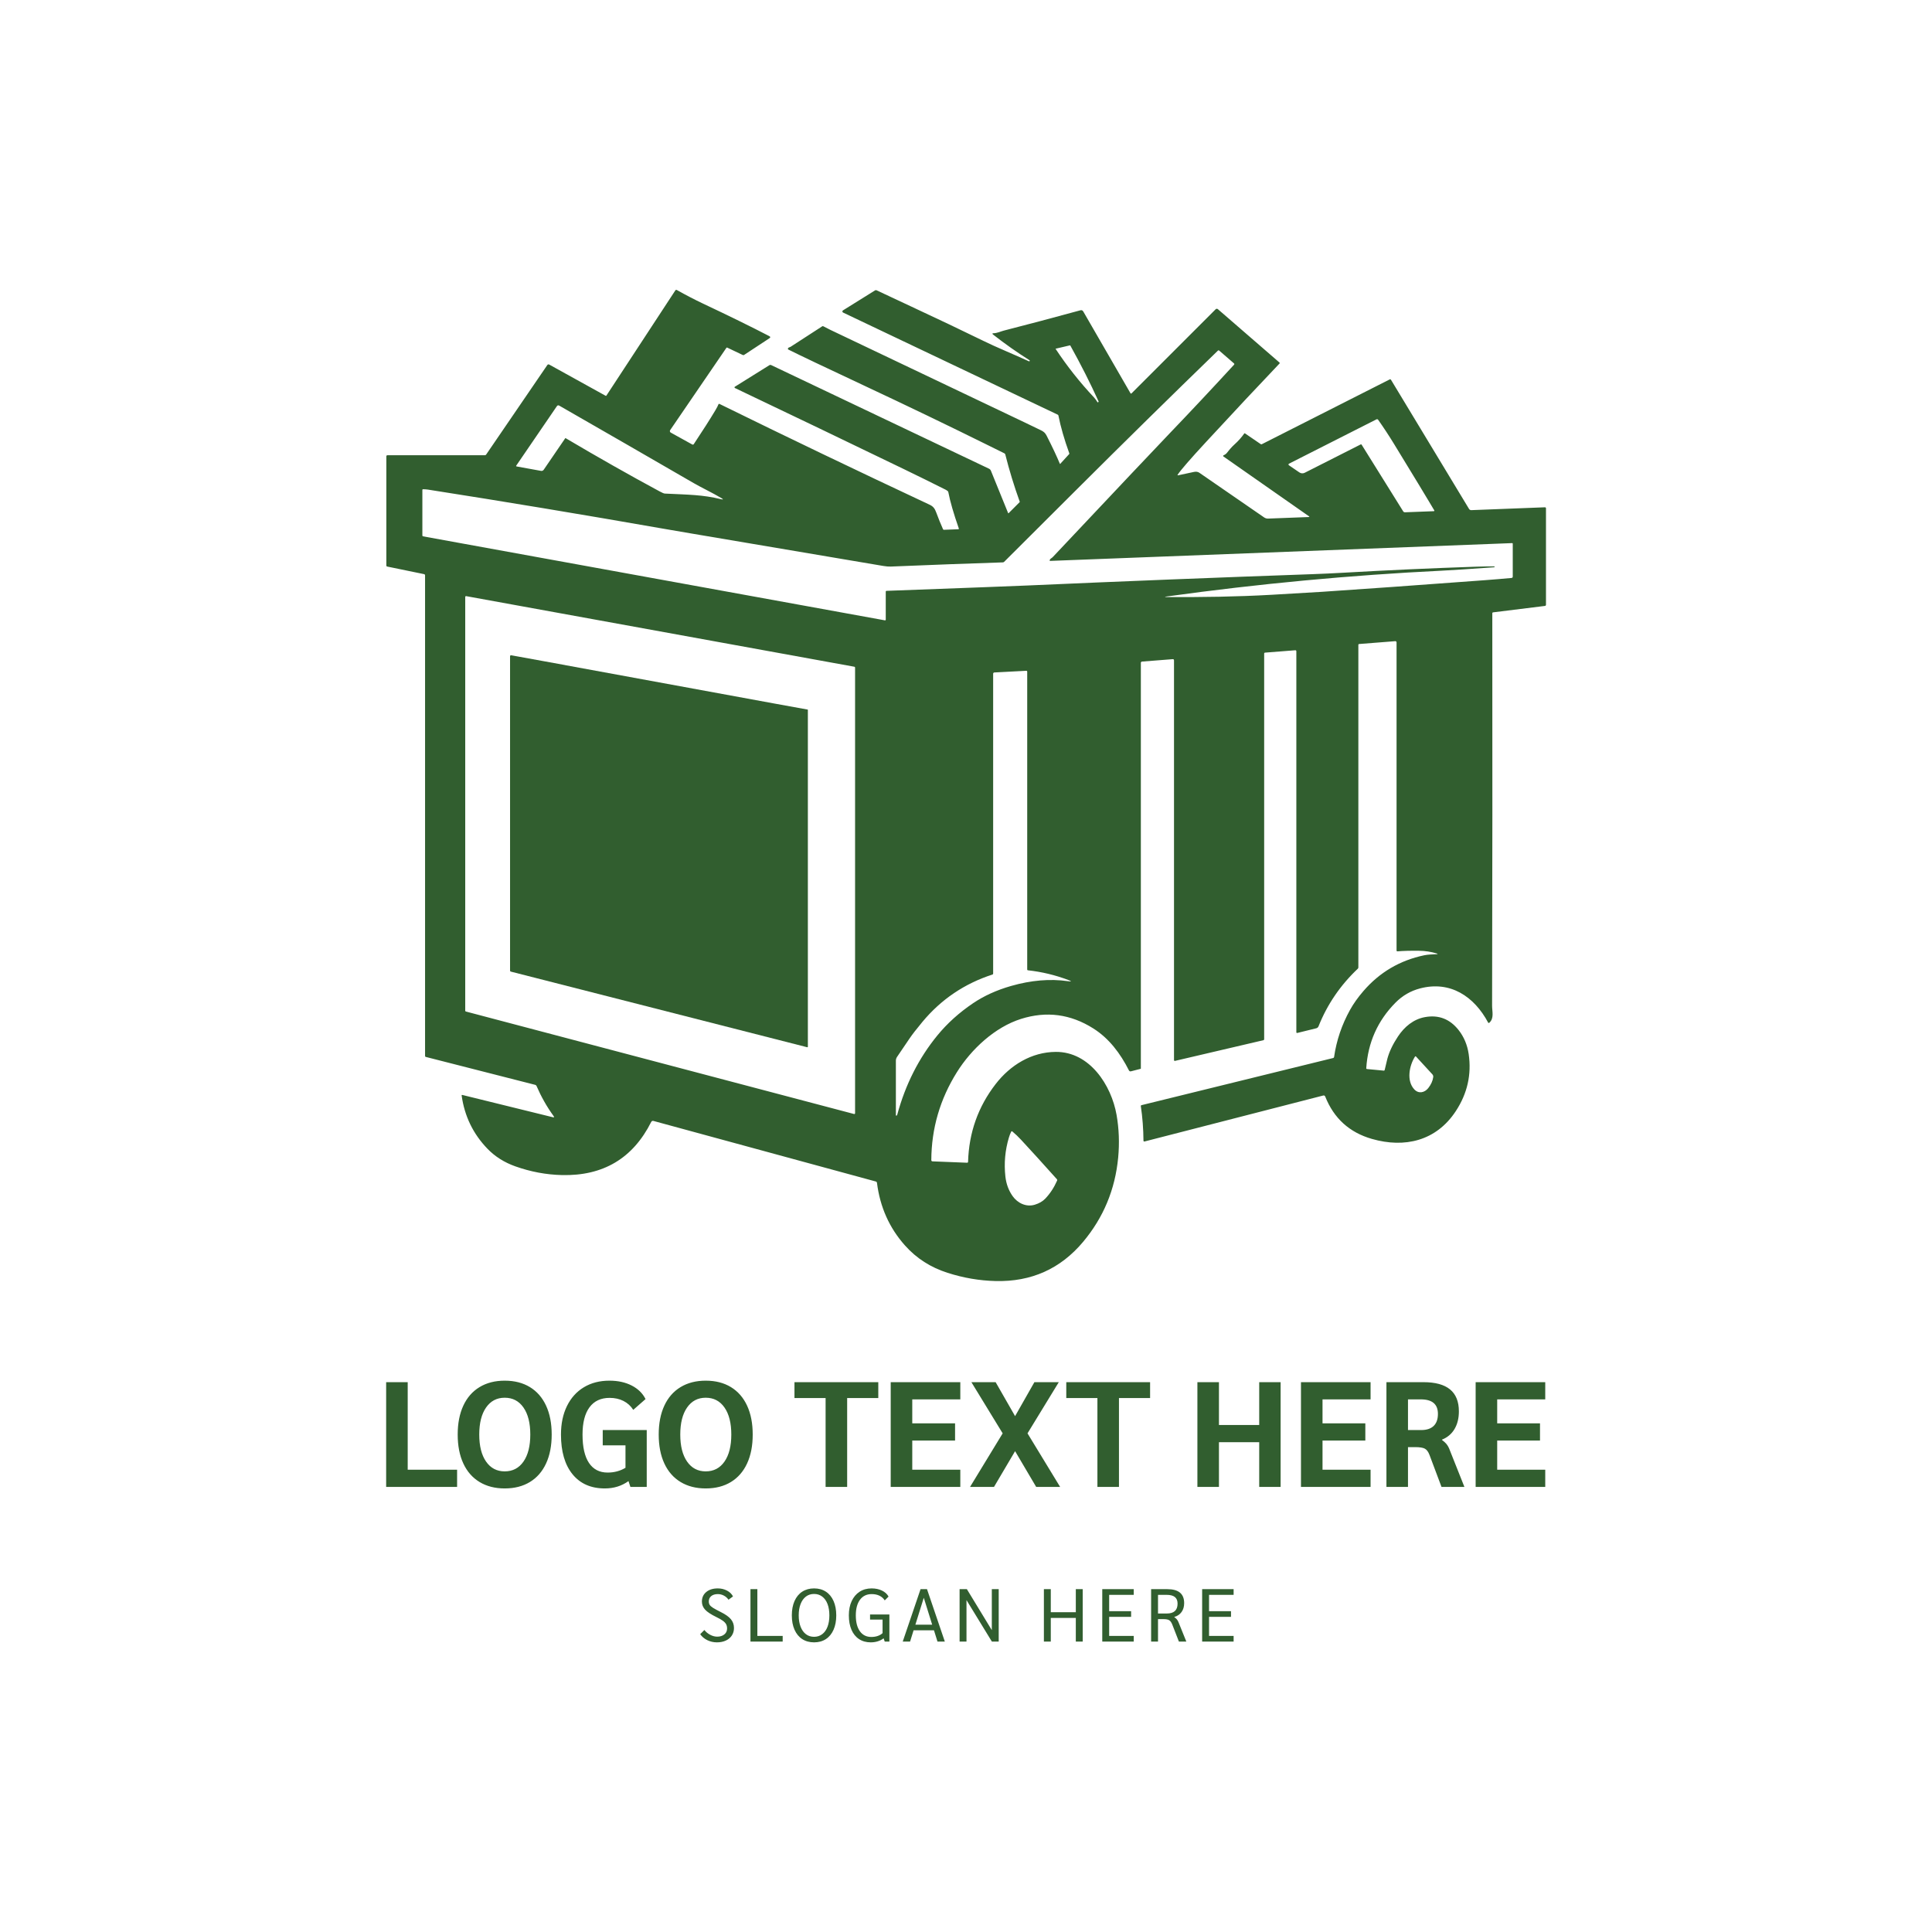 <svg width="1000" height="1000" viewBox="0 0 1000 1000" xmlns="http://www.w3.org/2000/svg"><defs/><path fill="#ffffff" d="M 0 0 L 1000 0 L 1000 1000 L 0 1000 Z"/><path fill="#315e2f" transform="matrix(1.295 0 0 1.295 -8.9 -19.28)" d="M 624.39 217.647 L 594.929 218.788 C 594.566 218.799 594.224 218.615 594.035 218.304 L 562.853 166.712 C 562.713 166.482 562.524 166.43 562.289 166.552 L 511.235 192.422 C 511.072 192.507 510.911 192.497 510.757 192.391 L 504.469 188.095 C 504.373 188.032 504.246 188.055 504.188 188.145 C 503.125 189.685 501.801 191.168 500.211 192.594 C 499.685 193.068 499.13 193.638 498.55 194.305 C 497.368 195.657 497.191 196.326 495.898 196.878 C 495.853 196.897 495.814 196.926 495.788 196.966 C 495.706 197.083 495.733 197.243 495.849 197.325 L 530.017 221.215 C 530.305 221.417 530.273 221.524 529.917 221.542 L 513.729 222.161 C 513.164 222.183 512.606 222.023 512.141 221.701 C 506.414 217.775 497.785 211.825 486.254 203.851 C 485.656 203.439 484.919 203.329 484.041 203.521 C 482.223 203.918 480.145 204.36 477.81 204.851 C 477.51 204.912 477.447 204.816 477.613 204.562 C 478.888 202.656 482.628 198.347 488.834 191.634 C 500.39 179.134 510.202 168.653 518.27 160.195 C 518.408 160.048 518.403 159.91 518.252 159.778 L 493.643 138.459 C 493.385 138.236 492.999 138.251 492.762 138.491 L 459.116 172.135 C 459.098 172.154 459.077 172.17 459.054 172.181 C 458.934 172.245 458.786 172.2 458.723 172.08 L 439.844 139.391 C 439.579 138.93 439.191 138.77 438.679 138.914 C 428.292 141.761 418.072 144.471 408.018 147.045 C 407.075 147.282 405.384 148.061 404.042 148.073 C 403.425 148.081 403.359 148.273 403.847 148.65 C 408.633 152.387 413.492 155.806 418.423 158.906 C 418.454 158.928 418.467 158.957 418.459 158.999 L 418.416 159.159 C 418.376 159.321 418.281 159.369 418.134 159.3 C 415.235 157.98 412.162 156.622 408.92 155.225 C 405.455 153.738 402.417 152.354 399.808 151.076 C 391.304 146.917 381.638 142.318 370.813 137.277 C 363.387 133.826 358.861 131.705 357.235 130.917 C 357.027 130.814 356.825 130.824 356.628 130.947 L 343.792 138.949 C 343.715 138.999 343.653 139.068 343.614 139.151 C 343.492 139.396 343.595 139.694 343.842 139.815 L 429.631 180.623 C 429.777 180.694 429.881 180.825 429.912 180.979 C 430.814 185.517 432.266 190.555 434.264 196.095 C 434.297 196.194 434.275 196.302 434.207 196.377 L 430.661 200.262 C 430.582 200.348 430.521 200.338 430.476 200.232 C 429.311 197.39 427.542 193.632 425.168 188.964 C 424.623 187.891 423.969 187.372 422.962 186.881 C 420.774 185.811 418.578 184.752 416.377 183.706 C 376.453 164.72 350.604 152.406 338.828 146.766 C 337.798 146.271 336.832 145.779 335.93 145.289 C 335.805 145.217 335.65 145.222 335.525 145.3 L 322.867 153.499 C 322.72 153.593 322.561 153.661 322.388 153.702 C 322.135 153.758 321.955 153.882 321.849 154.074 C 321.718 154.321 321.775 154.503 322.02 154.626 C 326.485 156.861 336.521 161.635 352.13 168.952 C 369.617 177.146 386.226 185.14 401.957 192.933 C 405.422 194.65 407.541 195.698 408.318 196.078 C 408.501 196.168 408.619 196.313 408.673 196.512 C 410.241 202.76 412.165 209.054 414.444 215.397 C 414.471 215.479 414.456 215.549 414.394 215.612 L 410.001 220.005 C 409.99 220.016 409.978 220.026 409.963 220.03 C 409.903 220.054 409.836 220.027 409.811 219.967 L 402.936 203.044 C 402.79 202.682 402.514 202.387 402.165 202.222 L 315.075 160.794 C 314.851 160.688 314.632 160.701 314.42 160.832 L 300.572 169.472 C 300.524 169.499 300.486 169.542 300.462 169.592 C 300.395 169.733 300.456 169.901 300.597 169.967 C 323.048 180.662 345.596 191.485 368.242 202.437 C 373.655 205.056 379.174 207.776 384.8 210.599 C 385.07 210.734 385.351 210.918 385.644 211.15 C 385.787 211.265 385.875 211.413 385.909 211.592 C 386.611 215.272 388.012 220.124 390.112 226.144 C 390.119 226.163 390.122 226.184 390.123 226.205 C 390.126 226.32 390.037 226.416 389.921 226.419 L 384.169 226.64 C 383.988 226.648 383.861 226.57 383.788 226.406 C 382.881 224.385 381.975 222.148 381.068 219.697 C 380.493 218.153 379.892 217.307 378.483 216.645 C 349.513 203.067 321.486 189.624 294.403 176.314 C 294.395 176.311 294.385 176.306 294.377 176.303 C 294.244 176.255 294.097 176.323 294.047 176.455 C 293.829 177.039 293.423 177.831 292.828 178.828 C 290.654 182.458 287.78 186.966 284.206 192.35 C 284.03 192.621 283.799 192.677 283.514 192.521 L 274.972 187.792 C 274.951 187.781 274.934 187.768 274.914 187.757 C 274.599 187.539 274.517 187.11 274.733 186.799 L 297.209 153.908 C 297.289 153.784 297.398 153.756 297.533 153.822 L 303.753 156.78 C 303.941 156.871 304.121 156.856 304.297 156.737 L 314.396 150.095 C 314.874 149.784 314.857 149.496 314.347 149.231 C 307.08 145.46 298.228 141.117 287.791 136.198 C 284.584 134.682 281.13 132.891 277.43 130.823 C 277.164 130.672 276.948 130.727 276.78 130.983 L 249.251 172.999 C 249.172 173.121 249.07 173.148 248.943 173.079 L 226.383 160.597 C 226.127 160.459 225.806 160.535 225.641 160.775 L 201.174 196.583 C 201.051 196.759 200.884 196.847 200.671 196.847 L 161.748 196.847 C 161.442 196.847 161.289 196.999 161.289 197.307 L 161.289 240.89 C 161.289 241.14 161.412 241.289 161.657 241.338 L 176.344 244.359 C 176.626 244.42 176.767 244.593 176.767 244.878 L 176.767 436.972 C 176.767 437.163 176.862 437.283 177.049 437.327 L 220.817 448.497 C 221.042 448.557 221.224 448.715 221.314 448.927 C 223.196 453.281 225.461 457.278 228.109 460.917 C 228.455 461.392 228.386 461.569 227.901 461.45 L 191.774 452.554 C 191.492 452.485 191.362 452.545 191.386 452.738 C 192.534 460.995 195.97 468.089 201.693 474.018 C 204.711 477.147 208.428 479.497 212.839 481.065 C 218.954 483.238 225.161 484.401 231.46 484.551 C 247.947 484.948 259.848 477.863 267.164 463.295 C 267.323 462.978 267.685 462.816 268.027 462.91 L 356.93 487.125 C 357.178 487.19 357.359 487.402 357.389 487.657 C 358.61 497.331 362.328 505.658 368.54 512.638 C 373.227 517.908 378.871 521.455 385.556 523.607 C 391.916 525.653 398.337 526.753 404.814 526.909 C 419.07 527.249 430.716 522.038 439.752 511.279 C 447.904 501.564 452.587 490.321 453.797 477.547 C 454.343 471.738 454.128 466.05 453.152 460.484 C 451.075 448.663 442.428 435.239 428.875 435.319 C 419.151 435.374 410.684 440.6 404.831 448.162 C 397.81 457.23 394.134 467.599 393.802 479.264 C 393.802 479.267 393.802 479.269 393.802 479.27 C 393.796 479.471 393.627 479.626 393.428 479.62 L 379.555 479.069 C 379.305 479.059 379.108 478.851 379.108 478.596 C 379.161 465.95 382.576 454.217 389.354 443.402 C 395.137 434.168 404.549 425.417 414.973 422.132 C 425.147 418.925 434.78 420.2 443.869 425.956 C 450.168 429.938 454.68 435.95 458.104 442.732 C 458.251 443.019 458.573 443.167 458.88 443.088 L 462.772 442.088 C 462.822 442.075 462.857 442.03 462.858 441.978 L 462.858 279.815 C 462.857 279.552 463.06 279.333 463.323 279.314 L 475.573 278.351 C 475.932 278.327 476.111 278.495 476.111 278.854 L 476.111 438.602 C 476.111 438.627 476.115 438.653 476.119 438.677 C 476.161 438.848 476.333 438.953 476.504 438.913 L 511.842 430.647 C 512.045 430.602 512.148 430.475 512.148 430.267 L 512.148 276.134 C 512.148 275.889 512.27 275.756 512.515 275.735 L 524.543 274.791 C 524.853 274.767 525.008 274.91 525.008 275.22 L 525.008 427.473 C 525.008 427.495 525.011 427.52 525.016 427.542 C 525.053 427.697 525.211 427.792 525.37 427.755 L 532.931 425.892 C 533.393 425.779 533.711 425.499 533.888 425.059 C 537.371 416.329 542.601 408.666 549.574 402.068 C 549.72 401.925 549.794 401.755 549.794 401.554 L 549.794 272.652 C 549.794 272.428 549.904 272.308 550.126 272.292 L 564.537 271.158 C 564.55 271.158 564.562 271.157 564.575 271.157 C 564.846 271.158 565.065 271.378 565.063 271.649 L 565.063 394.847 C 565.063 394.855 565.063 394.863 565.065 394.872 C 565.08 395.031 565.217 395.147 565.376 395.135 C 567.652 394.935 570.544 394.857 574.054 394.902 C 576.505 394.93 578.841 395.285 581.063 395.963 C 581.626 396.139 581.616 396.239 581.026 396.269 C 579.347 396.36 577.674 396.373 576.118 396.699 C 566.38 398.741 558.279 403.509 551.818 410.999 C 549.612 413.558 547.826 416.069 546.463 418.536 C 543.161 424.496 541.037 430.777 540.091 437.379 C 540.064 437.567 539.922 437.722 539.735 437.765 L 463.076 456.619 C 462.924 456.655 462.826 456.802 462.848 456.957 C 463.523 461.511 463.873 466.126 463.903 470.804 C 463.903 470.833 463.906 470.862 463.914 470.889 C 463.961 471.069 464.146 471.176 464.326 471.129 L 535.717 452.765 C 536.12 452.66 536.401 452.8 536.556 453.188 C 540.02 461.885 546.235 467.522 555.202 470.1 C 568.346 473.873 580.931 470.891 588.737 459.003 C 593.365 451.956 595.082 444.353 593.89 436.19 C 593.35 432.506 591.997 429.294 589.833 426.558 C 586.333 422.146 581.86 420.432 576.42 421.417 C 571.844 422.243 568.215 425.24 565.586 429.217 C 563.549 432.297 562.15 435.241 561.39 438.053 C 561.358 438.167 561 439.661 560.318 442.538 C 560.268 442.737 560.142 442.828 559.938 442.808 L 553.228 442.17 C 553.033 442.149 552.941 442.042 552.953 441.845 C 553.606 431.593 557.499 422.859 564.633 415.645 C 567.422 412.823 570.712 410.918 574.504 409.934 C 586.525 406.803 596.084 413.127 601.673 423.617 C 601.684 423.639 601.698 423.66 601.714 423.68 C 601.82 423.793 601.998 423.802 602.113 423.698 C 604.141 421.885 603.247 419.23 603.247 416.884 C 603.369 367.505 603.398 315.202 603.332 259.975 C 603.332 259.778 603.43 259.668 603.627 259.643 L 624.38 257.069 C 624.611 257.04 624.784 256.84 624.784 256.605 L 624.784 218.033 C 624.784 218.028 624.784 218.023 624.784 218.02 C 624.775 217.805 624.599 217.64 624.39 217.647 Z M 410.128 469.531 C 410.381 468.685 410.678 467.925 411.017 467.247 C 411.144 467.002 411.314 466.967 411.525 467.142 C 412.706 468.131 413.864 469.239 415 470.464 C 418.599 474.332 423.372 479.585 429.32 486.224 C 429.443 486.362 429.473 486.559 429.4 486.726 C 428.162 489.548 426.577 491.967 424.645 493.981 C 423.615 495.059 422.22 495.867 420.459 496.401 C 417.064 497.436 413.59 495.777 411.605 492.958 C 410.011 490.699 409.05 488.098 408.718 485.151 C 408.125 479.835 408.597 474.631 410.128 469.531 Z M 572.443 437.179 C 572.453 437.164 572.464 437.15 572.478 437.137 C 572.574 437.047 572.726 437.052 572.816 437.149 L 579.373 444.282 C 579.648 444.58 579.777 444.987 579.723 445.39 C 579.518 446.901 578.851 448.37 577.725 449.796 C 576.242 451.67 573.852 452.118 572.173 450.329 C 568.926 446.874 570.15 440.776 572.443 437.179 Z M 528.362 203.848 C 527.678 204.197 526.86 204.146 526.23 203.713 L 522.033 200.845 C 521.982 200.81 521.94 200.763 521.911 200.709 C 521.822 200.528 521.893 200.307 522.075 200.214 L 557.032 182.5 C 557.263 182.385 557.545 182.452 557.694 182.66 C 559.868 185.732 561.969 188.927 563.999 192.243 C 572.463 206.103 577.141 213.805 578.031 215.349 C 578.721 216.55 579.427 217.736 580.15 218.902 C 580.17 218.933 580.178 218.966 580.18 219.002 C 580.183 219.109 580.098 219.201 579.991 219.204 L 568.423 219.646 C 568.139 219.655 567.871 219.518 567.718 219.277 L 551.101 192.624 C 551.006 192.472 550.883 192.437 550.728 192.519 L 528.362 203.848 Z M 428.809 154.363 C 428.769 154.302 428.786 154.264 428.859 154.248 L 434.46 152.936 C 434.563 152.912 434.638 152.944 434.688 153.034 C 438.854 160.509 442.61 167.932 445.956 175.301 C 446.013 175.423 445.982 175.519 445.863 175.59 L 445.698 175.694 C 445.628 175.734 445.573 175.721 445.533 175.651 C 445.002 174.802 444.532 174.158 444.124 173.722 C 438.488 167.727 433.385 161.276 428.809 154.363 Z M 213.23 200.962 L 229.438 177.248 C 229.694 176.873 230.019 176.798 230.412 177.022 C 247.896 187.05 265.797 197.367 284.119 207.972 C 287.416 209.876 291.459 211.757 295.136 213.932 C 296.079 214.493 296.02 214.643 294.958 214.387 C 287.636 212.609 282.196 212.628 272.593 212.162 C 272.246 212.146 271.549 211.853 270.503 211.286 C 258.318 204.708 245.801 197.619 232.955 190.018 C 232.895 189.986 232.825 190.002 232.79 190.053 L 224.181 202.652 C 223.946 202.995 223.527 203.168 223.114 203.093 L 213.421 201.334 C 213.159 201.288 213.095 201.163 213.23 200.962 Z M 348.639 459.827 C 348.639 459.855 348.636 459.883 348.628 459.91 C 348.582 460.088 348.401 460.192 348.223 460.143 L 193.064 419.178 C 192.918 419.138 192.817 419.005 192.82 418.853 L 192.82 253.487 C 192.82 253.466 192.82 253.447 192.825 253.424 C 192.859 253.245 193.032 253.128 193.211 253.161 L 348.369 281.378 C 348.526 281.407 348.638 281.543 348.638 281.703 L 348.638 459.827 Z M 433.664 407.051 C 426.56 406.033 418.991 406.675 410.961 408.975 C 405.23 410.618 400.182 412.912 395.815 415.857 C 390.228 419.624 385.449 423.934 381.482 428.792 C 374.105 437.823 368.78 448.342 365.509 460.349 C 365.46 460.537 365.378 460.677 365.264 460.772 C 365.229 460.799 365.186 460.814 365.141 460.814 C 365.034 460.814 364.946 460.727 364.946 460.618 L 364.946 438.848 C 364.946 438.284 365.104 437.771 365.423 437.31 C 366.477 435.787 368.117 433.368 370.344 430.054 C 371.422 428.45 373.156 426.208 375.545 423.332 C 383.028 414.333 392.366 408.022 403.554 404.399 C 403.734 404.337 403.823 404.211 403.823 404.019 L 403.823 284.166 C 403.823 283.898 404.033 283.678 404.302 283.665 L 417.095 282.991 C 417.102 282.991 417.108 282.991 417.115 282.991 C 417.294 282.991 417.438 283.137 417.438 283.316 L 417.438 402.358 C 417.438 402.566 417.541 402.683 417.744 402.707 C 423.272 403.321 428.622 404.601 433.793 406.551 C 435.303 407.111 435.261 407.28 433.664 407.051 Z M 611.505 245.332 C 611.505 245.675 611.335 245.862 610.996 245.896 C 607.585 246.213 604.011 246.511 600.272 246.79 C 572.578 248.849 550.876 250.397 535.168 251.436 C 531.888 251.651 525.194 252.045 515.09 252.619 C 501.187 253.409 487.198 253.599 473.356 253.526 C 472.208 253.516 472.203 253.436 473.337 253.279 C 509.93 248.211 546.532 244.778 583.147 242.98 C 587.751 242.751 594.758 242.293 604.169 241.607 C 604.19 241.607 604.202 241.597 604.206 241.576 L 604.236 241.417 C 604.252 241.331 604.215 241.286 604.126 241.283 C 602.378 241.244 599.972 241.28 596.909 241.386 C 578.922 241.991 561.208 242.796 543.765 243.802 C 539.586 244.039 535.507 244.228 531.528 244.371 C 493.538 245.707 455.516 247.218 417.462 248.906 C 411.955 249.149 393.209 249.864 361.225 251.043 C 361.009 251.053 360.9 251.165 360.9 251.381 L 360.9 262.588 C 360.9 262.601 360.9 262.615 360.897 262.628 C 360.873 262.769 360.74 262.862 360.601 262.839 L 175.971 229.261 C 175.783 229.224 175.689 229.112 175.689 228.923 L 175.689 210.712 C 175.689 210.52 175.784 210.427 175.971 210.43 C 176.77 210.452 177.426 210.5 177.932 210.577 C 208.598 215.378 239.717 220.544 271.295 226.08 C 275.335 226.791 279.36 227.48 283.372 228.15 C 298.143 230.627 323.642 234.938 359.866 241.086 C 361.054 241.286 362.057 241.37 362.874 241.337 C 379.312 240.655 394.259 240.097 407.714 239.665 C 407.911 239.656 408.079 239.582 408.222 239.444 C 409.743 237.937 419.466 228.24 437.395 210.351 C 455.966 191.831 474.712 173.396 493.639 155.05 C 493.822 154.876 494.009 154.871 494.202 155.039 L 500.066 160.119 C 500.266 160.295 500.276 160.481 500.097 160.676 C 491.273 170.272 482.657 179.454 474.246 188.225 C 469.481 193.193 454.026 209.552 427.879 237.306 C 427.519 237.685 427.256 237.916 427.089 237.998 C 426.795 238.145 426.58 238.381 426.445 238.703 C 426.34 238.956 426.423 239.079 426.697 239.07 L 611.217 231.964 C 611.409 231.955 611.505 232.047 611.505 232.24 L 611.505 245.332 Z"/><path fill="#315e2f" transform="matrix(1.295 0 0 1.295 -8.9 -19.28)" d="M 315.894 295.992 L 315.894 295.992 L 232.815 280.742 C 232.794 280.736 232.796 280.721 232.77 280.717 L 223.489 279.03 L 223.488 279.03 L 223.488 279.03 L 211.191 276.795 C 211.167 276.791 211.141 276.787 211.117 276.787 C 210.907 276.788 210.738 276.962 210.738 277.175 L 210.738 402.793 C 210.738 403.03 210.852 403.179 211.081 403.24 L 329.498 433.46 C 329.518 433.465 329.537 433.467 329.554 433.467 C 329.673 433.467 329.769 433.371 329.769 433.252 L 329.769 298.609 C 329.769 298.548 329.737 298.511 329.676 298.498 L 315.894 295.992 Z"/><path id="text" fill="#315e2f" transform="matrix(0.807 0 0 0.807 -5.27 685.065)" d="M 254.203 37.597 L 268.027 37.597 L 268.027 93.757 L 299.707 93.757 L 299.707 104.797 L 254.203 104.797 L 254.203 37.597 Z M 314.107 101.629 C 309.563 98.877 306.091 94.909 303.691 89.725 C 301.291 84.541 300.091 78.365 300.091 71.197 C 300.091 64.029 301.291 57.853 303.691 52.669 C 306.091 47.485 309.563 43.517 314.107 40.765 C 318.651 38.013 324.027 36.637 330.235 36.637 C 336.507 36.637 341.899 38.013 346.411 40.765 C 350.923 43.517 354.379 47.485 356.779 52.669 C 359.179 57.853 360.379 64.029 360.379 71.197 C 360.379 78.365 359.179 84.541 356.779 89.725 C 354.379 94.909 350.923 98.877 346.411 101.629 C 341.899 104.381 336.507 105.757 330.235 105.757 C 324.027 105.757 318.651 104.381 314.107 101.629 Z M 342.283 88.525 C 345.195 84.333 346.651 78.557 346.651 71.197 C 346.651 63.837 345.195 58.061 342.283 53.869 C 339.371 49.677 335.355 47.581 330.235 47.581 C 325.179 47.581 321.195 49.677 318.283 53.869 C 315.371 58.061 313.915 63.837 313.915 71.197 C 313.915 78.557 315.371 84.333 318.283 88.525 C 321.195 92.717 325.179 94.813 330.235 94.813 C 335.355 94.813 339.371 92.717 342.283 88.525 Z M 421.339 68.317 L 421.339 104.797 L 410.875 104.797 L 409.627 101.053 C 405.275 104.189 400.219 105.757 394.459 105.757 C 385.563 105.757 378.651 102.717 373.723 96.637 C 368.795 90.557 366.331 82.077 366.331 71.197 C 366.331 64.221 367.611 58.125 370.171 52.909 C 372.731 47.693 376.347 43.677 381.019 40.861 C 385.691 38.045 391.163 36.637 397.435 36.637 C 402.875 36.637 407.627 37.677 411.691 39.757 C 415.755 41.837 418.715 44.733 420.571 48.445 L 412.699 55.357 C 411.099 52.861 409.003 50.957 406.411 49.645 C 403.819 48.333 400.859 47.677 397.531 47.677 C 391.899 47.677 387.595 49.693 384.619 53.725 C 381.643 57.757 380.155 63.581 380.155 71.197 C 380.155 79.197 381.531 85.261 384.283 89.389 C 387.035 93.517 391.035 95.581 396.283 95.581 C 400.507 95.581 404.315 94.557 407.707 92.509 L 407.707 78.109 L 393.115 78.109 L 393.115 68.317 L 421.339 68.317 Z M 443.035 101.629 C 438.491 98.877 435.019 94.909 432.619 89.725 C 430.219 84.541 429.019 78.365 429.019 71.197 C 429.019 64.029 430.219 57.853 432.619 52.669 C 435.019 47.485 438.491 43.517 443.035 40.765 C 447.579 38.013 452.955 36.637 459.163 36.637 C 465.435 36.637 470.827 38.013 475.339 40.765 C 479.851 43.517 483.307 47.485 485.707 52.669 C 488.107 57.853 489.307 64.029 489.307 71.197 C 489.307 78.365 488.107 84.541 485.707 89.725 C 483.307 94.909 479.851 98.877 475.339 101.629 C 470.827 104.381 465.435 105.757 459.163 105.757 C 452.955 105.757 447.579 104.381 443.035 101.629 Z M 471.211 88.525 C 474.123 84.333 475.579 78.557 475.579 71.197 C 475.579 63.837 474.123 58.061 471.211 53.869 C 468.299 49.677 464.283 47.581 459.163 47.581 C 454.107 47.581 450.123 49.677 447.211 53.869 C 444.299 58.061 442.843 63.837 442.843 71.197 C 442.843 78.557 444.299 84.333 447.211 88.525 C 450.123 92.717 454.107 94.813 459.163 94.813 C 464.283 94.813 468.299 92.717 471.211 88.525 Z M 536.059 47.773 L 516.091 47.773 L 516.091 37.597 L 569.851 37.597 L 569.851 47.773 L 549.883 47.773 L 549.883 104.797 L 536.059 104.797 L 536.059 47.773 Z M 577.819 37.597 L 622.459 37.597 L 622.459 48.637 L 591.643 48.637 L 591.643 63.997 L 619.099 63.997 L 619.099 75.037 L 591.643 75.037 L 591.643 93.757 L 622.459 93.757 L 622.459 104.797 L 577.819 104.797 L 577.819 37.597 Z M 649.627 70.429 L 629.563 37.597 L 645.115 37.597 L 657.595 59.389 L 669.979 37.597 L 685.627 37.597 L 665.563 70.429 L 686.491 104.797 L 671.131 104.797 L 657.595 81.853 L 644.059 104.797 L 628.699 104.797 L 649.627 70.429 Z M 710.395 47.773 L 690.427 47.773 L 690.427 37.597 L 744.187 37.597 L 744.187 47.773 L 724.219 47.773 L 724.219 104.797 L 710.395 104.797 L 710.395 47.773 Z M 774.523 37.597 L 788.347 37.597 L 788.347 65.053 L 814.171 65.053 L 814.171 37.597 L 827.899 37.597 L 827.899 104.797 L 814.171 104.797 L 814.171 76.093 L 788.347 76.093 L 788.347 104.797 L 774.523 104.797 L 774.523 37.597 Z M 840.955 37.597 L 885.595 37.597 L 885.595 48.637 L 854.779 48.637 L 854.779 63.997 L 882.235 63.997 L 882.235 75.037 L 854.779 75.037 L 854.779 93.757 L 885.595 93.757 L 885.595 104.797 L 840.955 104.797 L 840.955 37.597 Z M 895.771 37.597 L 919.483 37.597 C 927.099 37.597 932.795 39.149 936.571 42.253 C 940.347 45.357 942.235 50.045 942.235 56.317 C 942.235 60.733 941.307 64.509 939.451 67.645 C 937.595 70.781 934.907 73.053 931.387 74.461 L 931.387 74.653 C 932.603 75.549 933.547 76.397 934.219 77.197 C 934.891 77.997 935.451 78.909 935.899 79.933 L 945.787 104.797 L 931.099 104.797 L 923.419 84.349 C 922.651 82.301 921.659 80.941 920.443 80.269 C 919.227 79.597 917.115 79.261 914.107 79.261 L 909.595 79.261 L 909.595 104.797 L 895.771 104.797 L 895.771 37.597 Z M 918.043 68.317 C 921.563 68.317 924.235 67.437 926.059 65.677 C 927.883 63.917 928.795 61.341 928.795 57.949 C 928.795 51.741 925.147 48.637 917.851 48.637 L 909.595 48.637 L 909.595 68.317 L 918.043 68.317 Z M 952.987 37.597 L 997.627 37.597 L 997.627 48.637 L 966.811 48.637 L 966.811 63.997 L 994.267 63.997 L 994.267 75.037 L 966.811 75.037 L 966.811 93.757 L 997.627 93.757 L 997.627 104.797 L 952.987 104.797 L 952.987 37.597 Z"/><path id="text" fill="#315e2f" transform="matrix(0.404 0 0 0.404 -1.472 765.015)" d="M 909.878 207.77 C 906.07 205.914 903.014 203.354 900.71 200.09 L 906.086 194.714 C 908.07 197.274 910.566 199.338 913.574 200.906 C 916.582 202.474 919.558 203.258 922.502 203.258 C 926.278 203.258 929.334 202.298 931.67 200.378 C 934.006 198.458 935.174 195.93 935.174 192.794 C 935.174 190.746 934.774 188.954 933.974 187.418 C 933.174 185.882 931.798 184.394 929.846 182.954 C 927.894 181.514 925.126 179.93 921.542 178.202 C 914.694 174.874 909.878 171.722 907.094 168.746 C 904.31 165.77 902.918 162.298 902.918 158.33 C 902.918 153.21 904.774 149.114 908.486 146.042 C 912.198 142.97 917.126 141.434 923.27 141.434 C 927.558 141.434 931.478 142.362 935.03 144.218 C 938.582 146.074 941.158 148.57 942.758 151.706 L 936.998 155.93 C 935.462 153.69 933.478 151.93 931.046 150.65 C 928.614 149.37 926.054 148.73 923.366 148.73 C 919.782 148.73 916.95 149.578 914.87 151.274 C 912.79 152.97 911.75 155.258 911.75 158.138 C 911.75 159.866 912.134 161.338 912.902 162.554 C 913.67 163.77 915.094 165.034 917.174 166.346 C 919.254 167.658 922.534 169.434 927.014 171.674 C 933.094 174.682 937.446 177.77 940.07 180.938 C 942.694 184.106 944.006 187.834 944.006 192.122 C 944.006 195.77 943.094 198.986 941.27 201.77 C 939.446 204.554 936.886 206.714 933.59 208.25 C 930.294 209.786 926.47 210.554 922.118 210.554 C 917.766 210.554 913.686 209.626 909.878 207.77 Z M 965.126 142.394 L 973.958 142.394 L 973.958 202.298 L 1006.406 202.298 L 1006.406 209.594 L 965.126 209.594 L 965.126 142.394 Z M 1031.462 206.378 C 1027.174 203.594 1023.878 199.594 1021.574 194.378 C 1019.27 189.162 1018.118 183.034 1018.118 175.994 C 1018.118 168.954 1019.27 162.826 1021.574 157.61 C 1023.878 152.394 1027.174 148.394 1031.462 145.61 C 1035.75 142.826 1040.806 141.434 1046.63 141.434 C 1052.454 141.434 1057.494 142.826 1061.75 145.61 C 1066.006 148.394 1069.286 152.394 1071.59 157.61 C 1073.894 162.826 1075.046 168.954 1075.046 175.994 C 1075.046 183.034 1073.894 189.162 1071.59 194.378 C 1069.286 199.594 1066.006 203.594 1061.75 206.378 C 1057.494 209.162 1052.454 210.554 1046.63 210.554 C 1040.806 210.554 1035.75 209.162 1031.462 206.378 Z M 1057.046 200.09 C 1060.022 197.85 1062.294 194.666 1063.862 190.538 C 1065.43 186.41 1066.214 181.562 1066.214 175.994 C 1066.214 170.426 1065.43 165.578 1063.862 161.45 C 1062.294 157.322 1060.022 154.138 1057.046 151.898 C 1054.07 149.658 1050.598 148.538 1046.63 148.538 C 1042.598 148.538 1039.11 149.658 1036.166 151.898 C 1033.222 154.138 1030.95 157.322 1029.35 161.45 C 1027.75 165.578 1026.95 170.426 1026.95 175.994 C 1026.95 181.562 1027.75 186.41 1029.35 190.538 C 1030.95 194.666 1033.222 197.85 1036.166 200.09 C 1039.11 202.33 1042.598 203.45 1046.63 203.45 C 1050.598 203.45 1054.07 202.33 1057.046 200.09 Z M 1143.11 174.842 L 1143.11 209.594 L 1137.158 209.594 L 1135.718 205.37 C 1133.606 207.034 1131.126 208.314 1128.278 209.21 C 1125.43 210.106 1122.406 210.554 1119.206 210.554 C 1113.446 210.554 1108.454 209.162 1104.23 206.378 C 1100.006 203.594 1096.774 199.61 1094.534 194.426 C 1092.294 189.242 1091.174 183.098 1091.174 175.994 C 1091.174 169.018 1092.374 162.938 1094.774 157.754 C 1097.174 152.57 1100.566 148.554 1104.95 145.706 C 1109.334 142.858 1114.47 141.434 1120.358 141.434 C 1125.35 141.434 1129.766 142.362 1133.606 144.218 C 1137.446 146.074 1140.262 148.634 1142.054 151.898 L 1137.158 156.794 C 1135.494 154.17 1133.238 152.17 1130.39 150.794 C 1127.542 149.418 1124.23 148.73 1120.454 148.73 C 1114.054 148.73 1109.062 151.13 1105.478 155.93 C 1101.894 160.73 1100.102 167.418 1100.102 175.994 C 1100.102 184.698 1101.846 191.482 1105.334 196.346 C 1108.822 201.21 1113.702 203.642 1119.974 203.642 C 1122.918 203.642 1125.622 203.226 1128.086 202.394 C 1130.55 201.562 1132.646 200.346 1134.374 198.746 L 1134.374 181.37 L 1118.342 181.37 L 1118.342 174.842 L 1143.11 174.842 Z M 1200.23 195.098 L 1174.118 195.098 L 1169.606 209.594 L 1160.198 209.594 L 1183.046 142.394 L 1191.302 142.394 L 1214.15 209.594 L 1204.742 209.594 L 1200.23 195.098 Z M 1197.926 187.898 L 1187.174 153.434 L 1176.422 187.898 L 1197.926 187.898 Z M 1283.174 142.394 L 1283.174 209.594 L 1274.438 209.594 L 1241.894 156.41 L 1241.894 209.594 L 1233.062 209.594 L 1233.062 142.394 L 1242.374 142.394 L 1274.342 194.906 L 1274.342 142.394 L 1283.174 142.394 Z M 1341.062 142.394 L 1349.894 142.394 L 1349.894 171.962 L 1381.958 171.962 L 1381.958 142.394 L 1390.79 142.394 L 1390.79 209.594 L 1381.958 209.594 L 1381.958 179.258 L 1349.894 179.258 L 1349.894 209.594 L 1341.062 209.594 L 1341.062 142.394 Z M 1415.846 142.394 L 1456.166 142.394 L 1456.166 149.69 L 1424.678 149.69 L 1424.678 170.618 L 1452.806 170.618 L 1452.806 177.914 L 1424.678 177.914 L 1424.678 202.298 L 1456.166 202.298 L 1456.166 209.594 L 1415.846 209.594 L 1415.846 142.394 Z M 1478.438 142.394 L 1499.078 142.394 C 1506.374 142.394 1511.814 143.882 1515.398 146.858 C 1518.982 149.834 1520.774 154.33 1520.774 160.346 C 1520.774 164.826 1519.654 168.618 1517.414 171.722 C 1515.174 174.826 1512.07 176.922 1508.102 178.01 L 1508.102 178.202 C 1509.446 179.098 1510.534 180.042 1511.366 181.034 C 1512.198 182.026 1512.902 183.226 1513.478 184.634 L 1523.558 209.594 L 1514.054 209.594 L 1505.606 187.898 C 1504.518 185.082 1503.206 183.194 1501.67 182.234 C 1500.134 181.274 1497.734 180.794 1494.47 180.794 L 1487.27 180.794 L 1487.27 209.594 L 1478.438 209.594 L 1478.438 142.394 Z M 1498.598 173.594 C 1507.75 173.594 1512.326 169.37 1512.326 160.922 C 1512.326 157.146 1511.174 154.33 1508.87 152.474 C 1506.566 150.618 1503.046 149.69 1498.31 149.69 L 1487.27 149.69 L 1487.27 173.594 L 1498.598 173.594 Z M 1543.814 142.394 L 1584.134 142.394 L 1584.134 149.69 L 1552.646 149.69 L 1552.646 170.618 L 1580.774 170.618 L 1580.774 177.914 L 1552.646 177.914 L 1552.646 202.298 L 1584.134 202.298 L 1584.134 209.594 L 1543.814 209.594 L 1543.814 142.394 Z"/></svg>